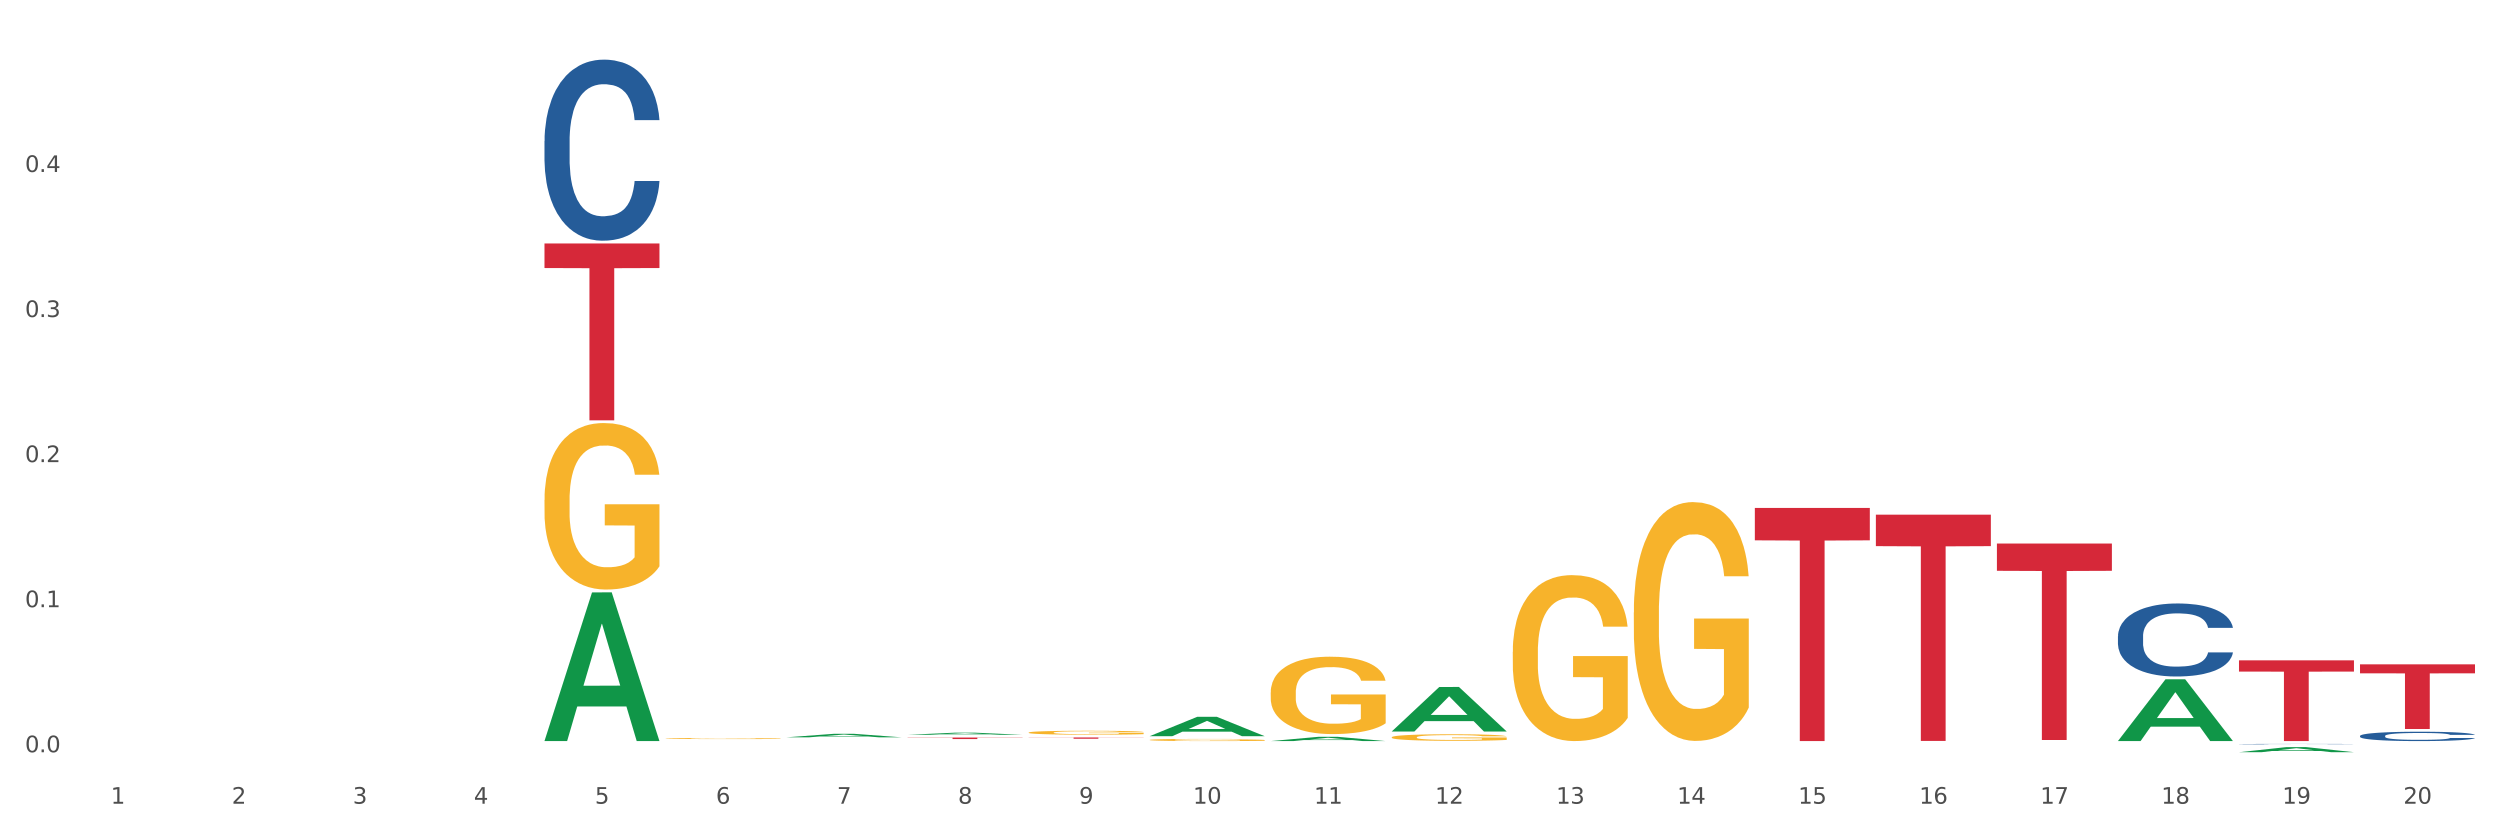 <?xml version="1.0" encoding="utf-8" standalone="no"?>
<!DOCTYPE svg PUBLIC "-//W3C//DTD SVG 1.1//EN"
  "http://www.w3.org/Graphics/SVG/1.1/DTD/svg11.dtd">
<svg xmlns:xlink="http://www.w3.org/1999/xlink" width="1080pt" height="360pt" viewBox="0 0 1080 360" xmlns="http://www.w3.org/2000/svg" version="1.1">
 <rect x="0" y="0" width="1080" height="360" fill="#333333" stroke="none"/>
 <defs>
  <style type="text/css">*{stroke-linejoin: round; stroke-linecap: butt}</style>
 </defs>
 <g id="figure_1">
  <g id="patch_1">
   <path d="M 0 360 
L 1080 360 
L 1080 0 
L 0 0 
z
" style="fill: #ffffff; stroke: #ffffff; stroke-linejoin: miter"/>
  </g>
  <g id="axes_1">
   <g id="matplotlib.axis_1">
    <g id="xtick_1">
     <g id="text_1">
      <!-- 1 -->
      <g style="fill: #4d4d4d" transform="translate(47.849 347.204) scale(0.096 -0.096)">
       <defs>
        <path id="DejaVuSans-31" d="M 794 531 
L 1825 531 
L 1825 4091 
L 703 3866 
L 703 4441 
L 1819 4666 
L 2450 4666 
L 2450 531 
L 3481 531 
L 3481 0 
L 794 0 
L 794 531 
z
" transform="scale(0.016)"/>
       </defs>
       <use xlink:href="#DejaVuSans-31"/>
      </g>
     </g>
    </g>
    <g id="xtick_2">
     <g id="text_2">
      <!-- 2 -->
      <g style="fill: #4d4d4d" transform="translate(100.137 347.204) scale(0.096 -0.096)">
       <defs>
        <path id="DejaVuSans-32" d="M 1228 531 
L 3431 531 
L 3431 0 
L 469 0 
L 469 531 
Q 828 903 1448 1529 
Q 2069 2156 2228 2338 
Q 2531 2678 2651 2914 
Q 2772 3150 2772 3378 
Q 2772 3750 2511 3984 
Q 2250 4219 1831 4219 
Q 1534 4219 1204 4116 
Q 875 4013 500 3803 
L 500 4441 
Q 881 4594 1212 4672 
Q 1544 4750 1819 4750 
Q 2544 4750 2975 4387 
Q 3406 4025 3406 3419 
Q 3406 3131 3298 2873 
Q 3191 2616 2906 2266 
Q 2828 2175 2409 1742 
Q 1991 1309 1228 531 
z
" transform="scale(0.016)"/>
       </defs>
       <use xlink:href="#DejaVuSans-32"/>
      </g>
     </g>
    </g>
    <g id="xtick_3">
     <g id="text_3">
      <!-- 3 -->
      <g style="fill: #4d4d4d" transform="translate(152.424 347.204) scale(0.096 -0.096)">
       <defs>
        <path id="DejaVuSans-33" d="M 2597 2516 
Q 3050 2419 3304 2112 
Q 3559 1806 3559 1356 
Q 3559 666 3084 287 
Q 2609 -91 1734 -91 
Q 1441 -91 1130 -33 
Q 819 25 488 141 
L 488 750 
Q 750 597 1062 519 
Q 1375 441 1716 441 
Q 2309 441 2620 675 
Q 2931 909 2931 1356 
Q 2931 1769 2642 2001 
Q 2353 2234 1838 2234 
L 1294 2234 
L 1294 2753 
L 1863 2753 
Q 2328 2753 2575 2939 
Q 2822 3125 2822 3475 
Q 2822 3834 2567 4026 
Q 2313 4219 1838 4219 
Q 1578 4219 1281 4162 
Q 984 4106 628 3988 
L 628 4550 
Q 988 4650 1302 4700 
Q 1616 4750 1894 4750 
Q 2613 4750 3031 4423 
Q 3450 4097 3450 3541 
Q 3450 3153 3228 2886 
Q 3006 2619 2597 2516 
z
" transform="scale(0.016)"/>
       </defs>
       <use xlink:href="#DejaVuSans-33"/>
      </g>
     </g>
    </g>
    <g id="xtick_4">
     <g id="text_4">
      <!-- 4 -->
      <g style="fill: #4d4d4d" transform="translate(204.712 347.204) scale(0.096 -0.096)">
       <defs>
        <path id="DejaVuSans-34" d="M 2419 4116 
L 825 1625 
L 2419 1625 
L 2419 4116 
z
M 2253 4666 
L 3047 4666 
L 3047 1625 
L 3713 1625 
L 3713 1100 
L 3047 1100 
L 3047 0 
L 2419 0 
L 2419 1100 
L 313 1100 
L 313 1709 
L 2253 4666 
z
" transform="scale(0.016)"/>
       </defs>
       <use xlink:href="#DejaVuSans-34"/>
      </g>
     </g>
    </g>
    <g id="xtick_5">
     <g id="text_5">
      <!-- 5 -->
      <g style="fill: #4d4d4d" transform="translate(256.999 347.204) scale(0.096 -0.096)">
       <defs>
        <path id="DejaVuSans-35" d="M 691 4666 
L 3169 4666 
L 3169 4134 
L 1269 4134 
L 1269 2991 
Q 1406 3038 1543 3061 
Q 1681 3084 1819 3084 
Q 2600 3084 3056 2656 
Q 3513 2228 3513 1497 
Q 3513 744 3044 326 
Q 2575 -91 1722 -91 
Q 1428 -91 1123 -41 
Q 819 9 494 109 
L 494 744 
Q 775 591 1075 516 
Q 1375 441 1709 441 
Q 2250 441 2565 725 
Q 2881 1009 2881 1497 
Q 2881 1984 2565 2268 
Q 2250 2553 1709 2553 
Q 1456 2553 1204 2497 
Q 953 2441 691 2322 
L 691 4666 
z
" transform="scale(0.016)"/>
       </defs>
       <use xlink:href="#DejaVuSans-35"/>
      </g>
     </g>
    </g>
    <g id="xtick_6">
     <g id="text_6">
      <!-- 6 -->
      <g style="fill: #4d4d4d" transform="translate(309.286 347.204) scale(0.096 -0.096)">
       <defs>
        <path id="DejaVuSans-36" d="M 2113 2584 
Q 1688 2584 1439 2293 
Q 1191 2003 1191 1497 
Q 1191 994 1439 701 
Q 1688 409 2113 409 
Q 2538 409 2786 701 
Q 3034 994 3034 1497 
Q 3034 2003 2786 2293 
Q 2538 2584 2113 2584 
z
M 3366 4563 
L 3366 3988 
Q 3128 4100 2886 4159 
Q 2644 4219 2406 4219 
Q 1781 4219 1451 3797 
Q 1122 3375 1075 2522 
Q 1259 2794 1537 2939 
Q 1816 3084 2150 3084 
Q 2853 3084 3261 2657 
Q 3669 2231 3669 1497 
Q 3669 778 3244 343 
Q 2819 -91 2113 -91 
Q 1303 -91 875 529 
Q 447 1150 447 2328 
Q 447 3434 972 4092 
Q 1497 4750 2381 4750 
Q 2619 4750 2861 4703 
Q 3103 4656 3366 4563 
z
" transform="scale(0.016)"/>
       </defs>
       <use xlink:href="#DejaVuSans-36"/>
      </g>
     </g>
    </g>
    <g id="xtick_7">
     <g id="text_7">
      <!-- 7 -->
      <g style="fill: #4d4d4d" transform="translate(361.574 347.204) scale(0.096 -0.096)">
       <defs>
        <path id="DejaVuSans-37" d="M 525 4666 
L 3525 4666 
L 3525 4397 
L 1831 0 
L 1172 0 
L 2766 4134 
L 525 4134 
L 525 4666 
z
" transform="scale(0.016)"/>
       </defs>
       <use xlink:href="#DejaVuSans-37"/>
      </g>
     </g>
    </g>
    <g id="xtick_8">
     <g id="text_8">
      <!-- 8 -->
      <g style="fill: #4d4d4d" transform="translate(413.861 347.204) scale(0.096 -0.096)">
       <defs>
        <path id="DejaVuSans-38" d="M 2034 2216 
Q 1584 2216 1326 1975 
Q 1069 1734 1069 1313 
Q 1069 891 1326 650 
Q 1584 409 2034 409 
Q 2484 409 2743 651 
Q 3003 894 3003 1313 
Q 3003 1734 2745 1975 
Q 2488 2216 2034 2216 
z
M 1403 2484 
Q 997 2584 770 2862 
Q 544 3141 544 3541 
Q 544 4100 942 4425 
Q 1341 4750 2034 4750 
Q 2731 4750 3128 4425 
Q 3525 4100 3525 3541 
Q 3525 3141 3298 2862 
Q 3072 2584 2669 2484 
Q 3125 2378 3379 2068 
Q 3634 1759 3634 1313 
Q 3634 634 3220 271 
Q 2806 -91 2034 -91 
Q 1263 -91 848 271 
Q 434 634 434 1313 
Q 434 1759 690 2068 
Q 947 2378 1403 2484 
z
M 1172 3481 
Q 1172 3119 1398 2916 
Q 1625 2713 2034 2713 
Q 2441 2713 2670 2916 
Q 2900 3119 2900 3481 
Q 2900 3844 2670 4047 
Q 2441 4250 2034 4250 
Q 1625 4250 1398 4047 
Q 1172 3844 1172 3481 
z
" transform="scale(0.016)"/>
       </defs>
       <use xlink:href="#DejaVuSans-38"/>
      </g>
     </g>
    </g>
    <g id="xtick_9">
     <g id="text_9">
      <!-- 9 -->
      <g style="fill: #4d4d4d" transform="translate(466.148 347.204) scale(0.096 -0.096)">
       <defs>
        <path id="DejaVuSans-39" d="M 703 97 
L 703 672 
Q 941 559 1184 500 
Q 1428 441 1663 441 
Q 2288 441 2617 861 
Q 2947 1281 2994 2138 
Q 2813 1869 2534 1725 
Q 2256 1581 1919 1581 
Q 1219 1581 811 2004 
Q 403 2428 403 3163 
Q 403 3881 828 4315 
Q 1253 4750 1959 4750 
Q 2769 4750 3195 4129 
Q 3622 3509 3622 2328 
Q 3622 1225 3098 567 
Q 2575 -91 1691 -91 
Q 1453 -91 1209 -44 
Q 966 3 703 97 
z
M 1959 2075 
Q 2384 2075 2632 2365 
Q 2881 2656 2881 3163 
Q 2881 3666 2632 3958 
Q 2384 4250 1959 4250 
Q 1534 4250 1286 3958 
Q 1038 3666 1038 3163 
Q 1038 2656 1286 2365 
Q 1534 2075 1959 2075 
z
" transform="scale(0.016)"/>
       </defs>
       <use xlink:href="#DejaVuSans-39"/>
      </g>
     </g>
    </g>
    <g id="xtick_10">
     <g id="text_10">
      <!-- 10 -->
      <g style="fill: #4d4d4d" transform="translate(515.382 347.204) scale(0.096 -0.096)">
       <defs>
        <path id="DejaVuSans-30" d="M 2034 4250 
Q 1547 4250 1301 3770 
Q 1056 3291 1056 2328 
Q 1056 1369 1301 889 
Q 1547 409 2034 409 
Q 2525 409 2770 889 
Q 3016 1369 3016 2328 
Q 3016 3291 2770 3770 
Q 2525 4250 2034 4250 
z
M 2034 4750 
Q 2819 4750 3233 4129 
Q 3647 3509 3647 2328 
Q 3647 1150 3233 529 
Q 2819 -91 2034 -91 
Q 1250 -91 836 529 
Q 422 1150 422 2328 
Q 422 3509 836 4129 
Q 1250 4750 2034 4750 
z
" transform="scale(0.016)"/>
       </defs>
       <use xlink:href="#DejaVuSans-31"/>
       <use xlink:href="#DejaVuSans-30" transform="translate(63.623 0)"/>
      </g>
     </g>
    </g>
    <g id="xtick_11">
     <g id="text_11">
      <!-- 11 -->
      <g style="fill: #4d4d4d" transform="translate(567.669 347.204) scale(0.096 -0.096)">
       <use xlink:href="#DejaVuSans-31"/>
       <use xlink:href="#DejaVuSans-31" transform="translate(63.623 0)"/>
      </g>
     </g>
    </g>
    <g id="xtick_12">
     <g id="text_12">
      <!-- 12 -->
      <g style="fill: #4d4d4d" transform="translate(619.957 347.204) scale(0.096 -0.096)">
       <use xlink:href="#DejaVuSans-31"/>
       <use xlink:href="#DejaVuSans-32" transform="translate(63.623 0)"/>
      </g>
     </g>
    </g>
    <g id="xtick_13">
     <g id="text_13">
      <!-- 13 -->
      <g style="fill: #4d4d4d" transform="translate(672.244 347.204) scale(0.096 -0.096)">
       <use xlink:href="#DejaVuSans-31"/>
       <use xlink:href="#DejaVuSans-33" transform="translate(63.623 0)"/>
      </g>
     </g>
    </g>
    <g id="xtick_14">
     <g id="text_14">
      <!-- 14 -->
      <g style="fill: #4d4d4d" transform="translate(724.531 347.204) scale(0.096 -0.096)">
       <use xlink:href="#DejaVuSans-31"/>
       <use xlink:href="#DejaVuSans-34" transform="translate(63.623 0)"/>
      </g>
     </g>
    </g>
    <g id="xtick_15">
     <g id="text_15">
      <!-- 15 -->
      <g style="fill: #4d4d4d" transform="translate(776.819 347.204) scale(0.096 -0.096)">
       <use xlink:href="#DejaVuSans-31"/>
       <use xlink:href="#DejaVuSans-35" transform="translate(63.623 0)"/>
      </g>
     </g>
    </g>
    <g id="xtick_16">
     <g id="text_16">
      <!-- 16 -->
      <g style="fill: #4d4d4d" transform="translate(829.106 347.204) scale(0.096 -0.096)">
       <use xlink:href="#DejaVuSans-31"/>
       <use xlink:href="#DejaVuSans-36" transform="translate(63.623 0)"/>
      </g>
     </g>
    </g>
    <g id="xtick_17">
     <g id="text_17">
      <!-- 17 -->
      <g style="fill: #4d4d4d" transform="translate(881.393 347.204) scale(0.096 -0.096)">
       <use xlink:href="#DejaVuSans-31"/>
       <use xlink:href="#DejaVuSans-37" transform="translate(63.623 0)"/>
      </g>
     </g>
    </g>
    <g id="xtick_18">
     <g id="text_18">
      <!-- 18 -->
      <g style="fill: #4d4d4d" transform="translate(933.681 347.204) scale(0.096 -0.096)">
       <use xlink:href="#DejaVuSans-31"/>
       <use xlink:href="#DejaVuSans-38" transform="translate(63.623 0)"/>
      </g>
     </g>
    </g>
    <g id="xtick_19">
     <g id="text_19">
      <!-- 19 -->
      <g style="fill: #4d4d4d" transform="translate(985.968 347.204) scale(0.096 -0.096)">
       <use xlink:href="#DejaVuSans-31"/>
       <use xlink:href="#DejaVuSans-39" transform="translate(63.623 0)"/>
      </g>
     </g>
    </g>
    <g id="xtick_20">
     <g id="text_20">
      <!-- 20 -->
      <g style="fill: #4d4d4d" transform="translate(1038.255 347.204) scale(0.096 -0.096)">
       <use xlink:href="#DejaVuSans-32"/>
       <use xlink:href="#DejaVuSans-30" transform="translate(63.623 0)"/>
      </g>
     </g>
    </g>
    <g id="xtick_21"/>
    <g id="xtick_22"/>
    <g id="xtick_23"/>
    <g id="xtick_24"/>
    <g id="xtick_25"/>
    <g id="xtick_26"/>
    <g id="xtick_27"/>
    <g id="xtick_28"/>
    <g id="xtick_29"/>
    <g id="xtick_30"/>
    <g id="xtick_31"/>
    <g id="xtick_32"/>
    <g id="xtick_33"/>
    <g id="xtick_34"/>
    <g id="xtick_35"/>
    <g id="xtick_36"/>
    <g id="xtick_37"/>
    <g id="xtick_38"/>
    <g id="xtick_39"/>
   </g>
   <g id="matplotlib.axis_2">
    <g id="ytick_1">
     <g id="text_21">
      <!-- 0.0 -->
      <g style="fill: #4d4d4d" transform="translate(10.8 324.978) scale(0.096 -0.096)">
       <defs>
        <path id="DejaVuSans-2e" d="M 684 794 
L 1344 794 
L 1344 0 
L 684 0 
L 684 794 
z
" transform="scale(0.016)"/>
       </defs>
       <use xlink:href="#DejaVuSans-30"/>
       <use xlink:href="#DejaVuSans-2e" transform="translate(63.623 0)"/>
       <use xlink:href="#DejaVuSans-30" transform="translate(95.41 0)"/>
      </g>
     </g>
    </g>
    <g id="ytick_2">
     <g id="text_22">
      <!-- 0.1 -->
      <g style="fill: #4d4d4d" transform="translate(10.8 262.307) scale(0.096 -0.096)">
       <use xlink:href="#DejaVuSans-30"/>
       <use xlink:href="#DejaVuSans-2e" transform="translate(63.623 0)"/>
       <use xlink:href="#DejaVuSans-31" transform="translate(95.41 0)"/>
      </g>
     </g>
    </g>
    <g id="ytick_3">
     <g id="text_23">
      <!-- 0.2 -->
      <g style="fill: #4d4d4d" transform="translate(10.8 199.636) scale(0.096 -0.096)">
       <use xlink:href="#DejaVuSans-30"/>
       <use xlink:href="#DejaVuSans-2e" transform="translate(63.623 0)"/>
       <use xlink:href="#DejaVuSans-32" transform="translate(95.41 0)"/>
      </g>
     </g>
    </g>
    <g id="ytick_4">
     <g id="text_24">
      <!-- 0.3 -->
      <g style="fill: #4d4d4d" transform="translate(10.8 136.965) scale(0.096 -0.096)">
       <use xlink:href="#DejaVuSans-30"/>
       <use xlink:href="#DejaVuSans-2e" transform="translate(63.623 0)"/>
       <use xlink:href="#DejaVuSans-33" transform="translate(95.41 0)"/>
      </g>
     </g>
    </g>
    <g id="ytick_5">
     <g id="text_25">
      <!-- 0.4 -->
      <g style="fill: #4d4d4d" transform="translate(10.8 74.293) scale(0.096 -0.096)">
       <use xlink:href="#DejaVuSans-30"/>
       <use xlink:href="#DejaVuSans-2e" transform="translate(63.623 0)"/>
       <use xlink:href="#DejaVuSans-34" transform="translate(95.41 0)"/>
      </g>
     </g>
    </g>
    <g id="ytick_6"/>
    <g id="ytick_7"/>
    <g id="ytick_8"/>
    <g id="ytick_9"/>
    <g id="ytick_10"/>
   </g>
   <g id="PolyCollection_1">
    <path d="M 26.067 321.331 
L 26.118 321.331 
L 46.602 321.331 
L 55.103 321.331 
L 75.74 321.331 
L 65.908 321.331 
L 61.453 321.331 
L 40.303 321.331 
L 40.15 321.331 
L 35.848 321.331 
L 26.067 321.331 
L 26.067 321.331 
L 42.966 321.331 
L 58.79 321.331 
L 50.955 321.331 
L 50.852 321.331 
L 50.75 321.331 
L 42.915 321.331 
L 42.966 321.331 
L 26.067 321.331 
z
" clip-path="url(#p564b36fc62)" style="fill: #109648"/>
    <path d="M 235.216 320.028 
L 235.268 319.968 
L 255.751 255.933 
L 264.252 255.873 
L 284.889 320.149 
L 275.057 320.149 
L 270.602 305.181 
L 249.453 305.181 
L 249.299 305.423 
L 244.997 320.149 
L 235.216 320.149 
L 235.216 320.028 
L 252.116 296.249 
L 267.939 296.189 
L 260.104 269.573 
L 260.002 269.452 
L 259.899 269.633 
L 252.064 296.189 
L 252.116 296.249 
L 235.216 320.028 
z
" clip-path="url(#p564b36fc62)" style="fill: #109648"/>
    <path d="M 392.079 317.437 
L 392.13 317.437 
L 412.613 316.508 
L 421.114 316.507 
L 441.752 317.439 
L 431.919 317.439 
L 427.464 317.222 
L 406.315 317.222 
L 406.161 317.226 
L 401.86 317.439 
L 392.079 317.439 
L 392.079 317.437 
L 408.978 317.093 
L 424.801 317.092 
L 416.966 316.706 
L 416.864 316.704 
L 416.761 316.707 
L 408.926 317.092 
L 408.978 317.093 
L 392.079 317.437 
z
" clip-path="url(#p564b36fc62)" style="fill: #109648"/>
    <path d="M 339.791 318.518 
L 339.842 318.517 
L 360.326 316.997 
L 368.827 316.996 
L 389.464 318.521 
L 379.632 318.521 
L 375.177 318.166 
L 354.027 318.166 
L 353.874 318.171 
L 349.572 318.521 
L 339.791 318.521 
L 339.791 318.518 
L 356.69 317.954 
L 372.514 317.952 
L 364.679 317.321 
L 364.577 317.318 
L 364.474 317.322 
L 356.639 317.952 
L 356.69 317.954 
L 339.791 318.518 
z
" clip-path="url(#p564b36fc62)" style="fill: #109648"/>
    <path d="M 601.228 315.982 
L 601.279 315.964 
L 621.763 296.782 
L 630.264 296.764 
L 650.901 316.019 
L 641.069 316.019 
L 636.614 311.535 
L 615.464 311.535 
L 615.311 311.607 
L 611.009 316.019 
L 601.228 316.019 
L 601.228 315.982 
L 618.127 308.859 
L 633.951 308.841 
L 626.116 300.868 
L 626.013 300.832 
L 625.911 300.886 
L 618.076 308.841 
L 618.127 308.859 
L 601.228 315.982 
z
" clip-path="url(#p564b36fc62)" style="fill: #109648"/>
    <path d="M 548.941 320.145 
L 548.992 320.143 
L 569.476 318.311 
L 577.976 318.309 
L 598.614 320.149 
L 588.782 320.149 
L 584.326 319.72 
L 563.177 319.72 
L 563.023 319.727 
L 558.722 320.149 
L 548.941 320.149 
L 548.941 320.145 
L 565.84 319.465 
L 581.663 319.463 
L 573.828 318.701 
L 573.726 318.698 
L 573.624 318.703 
L 565.789 319.463 
L 565.84 319.465 
L 548.941 320.145 
z
" clip-path="url(#p564b36fc62)" style="fill: #109648"/>
    <path d="M 914.952 320.098 
L 915.003 320.073 
L 935.487 293.456 
L 943.988 293.431 
L 964.625 320.149 
L 954.793 320.149 
L 950.338 313.927 
L 929.188 313.927 
L 929.035 314.027 
L 924.733 320.149 
L 914.952 320.149 
L 914.952 320.098 
L 931.851 310.214 
L 947.675 310.189 
L 939.84 299.125 
L 939.738 299.075 
L 939.635 299.15 
L 931.8 310.189 
L 931.851 310.214 
L 914.952 320.098 
z
" clip-path="url(#p564b36fc62)" style="fill: #109648"/>
    <path d="M 496.653 318.014 
L 496.705 318.006 
L 517.188 309.672 
L 525.689 309.665 
L 546.326 318.03 
L 536.494 318.03 
L 532.039 316.082 
L 510.889 316.082 
L 510.736 316.113 
L 506.434 318.03 
L 496.653 318.03 
L 496.653 318.014 
L 513.552 314.919 
L 529.376 314.912 
L 521.541 311.448 
L 521.439 311.432 
L 521.336 311.455 
L 513.501 314.912 
L 513.552 314.919 
L 496.653 318.014 
z
" clip-path="url(#p564b36fc62)" style="fill: #109648"/>
    <path d="M 392.079 318.621 
L 441.752 318.621 
L 441.752 318.713 
L 422.212 318.713 
L 422.212 319.277 
L 411.5 319.277 
L 411.5 318.713 
L 392.079 318.713 
L 392.079 318.622 
L 392.079 318.621 
z
" clip-path="url(#p564b36fc62)" style="fill: #d62839"/>
    <path d="M 444.366 318.576 
L 494.039 318.576 
L 494.039 318.654 
L 474.499 318.655 
L 474.499 319.14 
L 463.788 319.14 
L 463.788 318.655 
L 444.366 318.654 
L 444.366 318.576 
L 444.366 318.576 
z
" clip-path="url(#p564b36fc62)" style="fill: #d62839"/>
    <path d="M 235.216 105.172 
L 284.889 105.172 
L 284.889 115.789 
L 265.35 115.86 
L 265.35 181.57 
L 254.638 181.57 
L 254.638 115.86 
L 235.216 115.789 
L 235.216 105.243 
L 235.216 105.172 
z
" clip-path="url(#p564b36fc62)" style="fill: #d62839"/>
    <path d="M 1019.527 286.991 
L 1069.2 286.991 
L 1069.2 290.873 
L 1049.66 290.899 
L 1049.66 314.922 
L 1038.949 314.922 
L 1038.949 290.899 
L 1019.527 290.873 
L 1019.527 287.018 
L 1019.527 286.991 
z
" clip-path="url(#p564b36fc62)" style="fill: #d62839"/>
    <path d="M 967.24 285.276 
L 1016.913 285.276 
L 1016.913 290.122 
L 997.373 290.155 
L 997.373 320.149 
L 986.662 320.149 
L 986.662 290.155 
L 967.24 290.122 
L 967.24 285.309 
L 967.24 285.276 
z
" clip-path="url(#p564b36fc62)" style="fill: #d62839"/>
    <path d="M 862.665 234.794 
L 912.338 234.794 
L 912.338 246.589 
L 892.798 246.668 
L 892.798 319.669 
L 882.087 319.669 
L 882.087 246.668 
L 862.665 246.589 
L 862.665 234.874 
L 862.665 234.794 
z
" clip-path="url(#p564b36fc62)" style="fill: #d62839"/>
    <path d="M 810.378 222.346 
L 860.051 222.346 
L 860.051 235.93 
L 840.511 236.022 
L 840.511 320.096 
L 829.799 320.096 
L 829.799 236.022 
L 810.378 235.93 
L 810.378 222.438 
L 810.378 222.346 
z
" clip-path="url(#p564b36fc62)" style="fill: #d62839"/>
    <path d="M 967.24 324.945 
L 967.291 324.943 
L 987.775 322.749 
L 996.275 322.747 
L 1016.913 324.95 
L 1007.08 324.95 
L 1002.625 324.437 
L 981.476 324.437 
L 981.322 324.445 
L 977.021 324.95 
L 967.24 324.95 
L 967.24 324.945 
L 984.139 324.131 
L 999.962 324.129 
L 992.127 323.217 
L 992.025 323.213 
L 991.923 323.219 
L 984.087 324.129 
L 984.139 324.131 
L 967.24 324.945 
z
" clip-path="url(#p564b36fc62)" style="fill: #109648"/>
    <path d="M 758.09 219.429 
L 807.763 219.429 
L 807.763 233.424 
L 788.224 233.519 
L 788.224 320.136 
L 777.512 320.136 
L 777.512 233.519 
L 758.09 233.424 
L 758.09 219.524 
L 758.09 219.429 
z
" clip-path="url(#p564b36fc62)" style="fill: #d62839"/>
    <path d="M 967.24 321.458 
L 967.298 321.457 
L 967.298 321.452 
L 967.474 321.446 
L 968.12 321.433 
L 968.942 321.424 
L 970.352 321.413 
L 971.115 321.408 
L 972.113 321.403 
L 974.168 321.394 
L 976.517 321.387 
L 978.161 321.383 
L 979.394 321.381 
L 982.153 321.376 
L 983.739 321.374 
L 985.383 321.373 
L 986.792 321.372 
L 989.14 321.371 
L 991.019 321.37 
L 993.192 321.37 
L 995.012 321.37 
L 997.419 321.371 
L 1000.942 321.373 
L 1002.293 321.374 
L 1004.113 321.376 
L 1005.992 321.379 
L 1007.518 321.382 
L 1009.28 321.386 
L 1011.1 321.391 
L 1012.861 321.398 
L 1014.094 321.404 
L 1015.092 321.411 
L 1015.973 321.419 
L 1016.619 321.428 
L 1016.913 321.435 
L 1006.168 321.435 
L 1005.874 321.429 
L 1005.287 321.421 
L 1004.7 321.417 
L 1004.054 321.413 
L 1003.056 321.408 
L 1002.175 321.405 
L 1000.707 321.402 
L 999.357 321.4 
L 998.241 321.399 
L 996.891 321.397 
L 994.014 321.396 
L 991.959 321.396 
L 990.667 321.397 
L 989.082 321.398 
L 987.731 321.399 
L 986.146 321.401 
L 984.913 321.403 
L 983.68 321.406 
L 982.975 321.409 
L 981.918 321.412 
L 981.214 321.416 
L 980.274 321.421 
L 979.746 321.425 
L 978.807 321.435 
L 978.396 321.443 
L 978.219 321.448 
L 978.102 321.454 
L 978.102 321.481 
L 978.454 321.494 
L 978.748 321.499 
L 979.218 321.505 
L 980.098 321.513 
L 981.39 321.521 
L 982.74 321.526 
L 983.856 321.53 
L 984.913 321.532 
L 985.97 321.534 
L 987.261 321.536 
L 988.318 321.537 
L 989.904 321.538 
L 991.783 321.539 
L 993.25 321.539 
L 996.245 321.538 
L 997.595 321.537 
L 998.887 321.536 
L 1000.296 321.534 
L 1001.412 321.532 
L 1002.058 321.53 
L 1003.115 321.527 
L 1003.937 321.523 
L 1004.641 321.519 
L 1005.111 321.515 
L 1005.639 321.51 
L 1006.05 321.504 
L 1006.168 321.501 
L 1016.913 321.501 
L 1016.678 321.507 
L 1016.267 321.513 
L 1015.445 321.522 
L 1014.799 321.527 
L 1013.801 321.532 
L 1012.744 321.537 
L 1011.276 321.543 
L 1009.926 321.547 
L 1008.516 321.551 
L 1006.99 321.554 
L 1004.23 321.558 
L 1003.232 321.56 
L 1001.118 321.562 
L 999.474 321.563 
L 997.067 321.564 
L 994.601 321.565 
L 992.017 321.565 
L 989.728 321.565 
L 987.203 321.564 
L 985.617 321.563 
L 983.856 321.561 
L 981.801 321.558 
L 979.863 321.555 
L 978.043 321.552 
L 976.34 321.548 
L 974.755 321.543 
L 972.7 321.535 
L 971.174 321.528 
L 970.058 321.521 
L 969.295 321.515 
L 968.531 321.508 
L 968.12 321.502 
L 967.474 321.49 
L 967.24 321.478 
L 967.24 321.458 
z
" clip-path="url(#p564b36fc62)" style="fill: #255c99"/>
    <path d="M 235.216 60.909 
L 235.275 60.838 
L 235.275 58.837 
L 235.451 56.123 
L 236.097 51.122 
L 236.919 47.335 
L 238.328 42.906 
L 239.092 41.048 
L 240.09 38.976 
L 242.145 35.619 
L 244.493 32.761 
L 246.137 31.189 
L 247.371 30.189 
L 250.13 28.403 
L 251.715 27.617 
L 253.359 26.974 
L 254.769 26.545 
L 257.117 26.045 
L 258.996 25.831 
L 261.169 25.759 
L 262.989 25.831 
L 265.396 26.117 
L 268.919 26.974 
L 270.269 27.474 
L 272.09 28.331 
L 273.968 29.475 
L 275.495 30.618 
L 277.257 32.261 
L 279.077 34.404 
L 280.838 37.119 
L 282.071 39.619 
L 283.069 42.263 
L 283.95 45.478 
L 284.596 48.978 
L 284.889 51.908 
L 274.145 51.908 
L 273.851 49.264 
L 273.264 46.406 
L 272.677 44.477 
L 272.031 42.906 
L 271.033 41.12 
L 270.152 39.977 
L 268.684 38.619 
L 267.334 37.762 
L 266.218 37.262 
L 264.868 36.833 
L 261.991 36.404 
L 259.936 36.404 
L 258.644 36.547 
L 257.059 36.905 
L 255.708 37.405 
L 254.123 38.262 
L 252.89 39.191 
L 251.657 40.405 
L 250.952 41.263 
L 249.895 42.834 
L 249.191 44.12 
L 248.251 46.335 
L 247.723 47.907 
L 246.783 51.979 
L 246.372 54.98 
L 246.196 57.051 
L 246.079 59.338 
L 246.079 70.483 
L 246.431 75.484 
L 246.725 77.627 
L 247.194 80.056 
L 248.075 83.199 
L 249.367 86.271 
L 250.717 88.486 
L 251.833 89.844 
L 252.89 90.844 
L 253.947 91.63 
L 255.238 92.344 
L 256.295 92.773 
L 257.881 93.201 
L 259.759 93.416 
L 261.227 93.416 
L 264.222 93.059 
L 265.572 92.701 
L 266.864 92.201 
L 268.273 91.415 
L 269.389 90.558 
L 270.035 89.915 
L 271.091 88.558 
L 271.913 87.129 
L 272.618 85.486 
L 273.088 84.057 
L 273.616 81.913 
L 274.027 79.484 
L 274.145 78.198 
L 284.889 78.198 
L 284.655 80.77 
L 284.244 83.271 
L 283.422 86.629 
L 282.776 88.558 
L 281.778 90.915 
L 280.721 92.916 
L 279.253 95.13 
L 277.902 96.774 
L 276.493 98.202 
L 274.967 99.488 
L 272.207 101.274 
L 271.209 101.775 
L 269.095 102.632 
L 267.451 103.132 
L 265.044 103.632 
L 262.578 103.918 
L 259.994 103.989 
L 257.704 103.846 
L 255.18 103.418 
L 253.594 102.989 
L 251.833 102.346 
L 249.778 101.346 
L 247.84 100.131 
L 246.02 98.703 
L 244.317 97.059 
L 242.732 95.202 
L 240.677 92.13 
L 239.15 89.129 
L 238.035 86.343 
L 237.272 83.985 
L 236.508 80.985 
L 236.097 78.913 
L 235.451 73.912 
L 235.216 69.268 
L 235.216 60.909 
z
" clip-path="url(#p564b36fc62)" style="fill: #255c99"/>
    <path d="M 1019.527 317.921 
L 1019.586 317.918 
L 1019.586 317.814 
L 1019.762 317.674 
L 1020.408 317.415 
L 1021.23 317.22 
L 1022.639 316.991 
L 1023.402 316.895 
L 1024.4 316.788 
L 1026.455 316.614 
L 1028.804 316.466 
L 1030.448 316.385 
L 1031.681 316.333 
L 1034.441 316.241 
L 1036.026 316.2 
L 1037.67 316.167 
L 1039.079 316.145 
L 1041.428 316.119 
L 1043.307 316.108 
L 1045.479 316.104 
L 1047.299 316.108 
L 1049.707 316.123 
L 1053.229 316.167 
L 1054.58 316.193 
L 1056.4 316.237 
L 1058.279 316.296 
L 1059.806 316.355 
L 1061.567 316.44 
L 1063.387 316.551 
L 1065.149 316.692 
L 1066.382 316.821 
L 1067.38 316.957 
L 1068.261 317.124 
L 1068.906 317.305 
L 1069.2 317.456 
L 1058.455 317.456 
L 1058.162 317.319 
L 1057.574 317.172 
L 1056.987 317.072 
L 1056.341 316.991 
L 1055.343 316.898 
L 1054.463 316.839 
L 1052.995 316.769 
L 1051.644 316.725 
L 1050.529 316.699 
L 1049.178 316.677 
L 1046.301 316.655 
L 1044.246 316.655 
L 1042.954 316.662 
L 1041.369 316.68 
L 1040.019 316.706 
L 1038.433 316.751 
L 1037.2 316.799 
L 1035.967 316.861 
L 1035.263 316.906 
L 1034.206 316.987 
L 1033.501 317.054 
L 1032.562 317.168 
L 1032.033 317.249 
L 1031.094 317.46 
L 1030.683 317.615 
L 1030.507 317.722 
L 1030.389 317.84 
L 1030.389 318.416 
L 1030.742 318.675 
L 1031.035 318.786 
L 1031.505 318.911 
L 1032.386 319.074 
L 1033.677 319.233 
L 1035.028 319.347 
L 1036.143 319.417 
L 1037.2 319.469 
L 1038.257 319.51 
L 1039.549 319.547 
L 1040.606 319.569 
L 1042.191 319.591 
L 1044.07 319.602 
L 1045.538 319.602 
L 1048.532 319.584 
L 1049.883 319.565 
L 1051.174 319.539 
L 1052.584 319.499 
L 1053.699 319.454 
L 1054.345 319.421 
L 1055.402 319.351 
L 1056.224 319.277 
L 1056.929 319.192 
L 1057.398 319.118 
L 1057.927 319.007 
L 1058.338 318.882 
L 1058.455 318.815 
L 1069.2 318.815 
L 1068.965 318.948 
L 1068.554 319.078 
L 1067.732 319.251 
L 1067.086 319.351 
L 1066.088 319.473 
L 1065.031 319.576 
L 1063.563 319.691 
L 1062.213 319.776 
L 1060.804 319.849 
L 1059.277 319.916 
L 1056.518 320.008 
L 1055.519 320.034 
L 1053.406 320.078 
L 1051.762 320.104 
L 1049.354 320.13 
L 1046.888 320.145 
L 1044.305 320.149 
L 1042.015 320.141 
L 1039.49 320.119 
L 1037.905 320.097 
L 1036.143 320.064 
L 1034.088 320.012 
L 1032.151 319.949 
L 1030.331 319.875 
L 1028.628 319.79 
L 1027.043 319.694 
L 1024.988 319.536 
L 1023.461 319.38 
L 1022.345 319.236 
L 1021.582 319.114 
L 1020.819 318.959 
L 1020.408 318.852 
L 1019.762 318.594 
L 1019.527 318.354 
L 1019.527 317.921 
z
" clip-path="url(#p564b36fc62)" style="fill: #255c99"/>
    <path d="M 235.216 215.995 
L 235.275 215.93 
L 235.275 213.565 
L 235.392 211.528 
L 235.979 206.601 
L 236.859 202.528 
L 237.504 200.36 
L 238.149 198.586 
L 238.911 196.812 
L 239.849 194.972 
L 241.55 192.279 
L 242.606 190.899 
L 243.896 189.454 
L 246.242 187.352 
L 247.943 186.169 
L 249.702 185.184 
L 252.576 184.001 
L 254.452 183.475 
L 256.446 183.081 
L 258.851 182.818 
L 260.669 182.753 
L 264.657 182.95 
L 268.058 183.541 
L 269.7 184.001 
L 271.811 184.789 
L 272.926 185.315 
L 274.744 186.366 
L 276.62 187.746 
L 277.911 188.928 
L 279.846 191.162 
L 281.312 193.396 
L 282.661 196.155 
L 283.365 198.06 
L 283.892 199.834 
L 284.362 201.871 
L 284.831 205.09 
L 274.275 205.09 
L 273.864 202.79 
L 273.219 200.622 
L 272.281 198.52 
L 271.46 197.206 
L 270.052 195.564 
L 268.762 194.513 
L 267.413 193.724 
L 265.771 193.067 
L 264.481 192.739 
L 262.663 192.476 
L 259.085 192.542 
L 256.681 193.067 
L 255.039 193.724 
L 253.983 194.315 
L 253.045 194.972 
L 251.989 195.892 
L 250.758 197.272 
L 249.878 198.52 
L 248.998 200.097 
L 248.294 201.673 
L 247.649 203.513 
L 247.122 205.484 
L 246.711 207.52 
L 246.359 210.017 
L 246.066 214.156 
L 246.066 223.156 
L 246.183 225.193 
L 246.476 227.886 
L 246.828 229.923 
L 247.415 232.354 
L 247.943 233.996 
L 248.94 236.361 
L 250.054 238.332 
L 250.934 239.58 
L 251.813 240.632 
L 253.338 242.077 
L 255.039 243.259 
L 256.505 243.982 
L 258.499 244.639 
L 259.848 244.902 
L 261.021 245.033 
L 263.894 245.033 
L 265.947 244.836 
L 268.234 244.376 
L 269.993 243.785 
L 271.46 243.062 
L 273.102 241.88 
L 274.157 240.763 
L 274.157 227.032 
L 261.255 226.967 
L 261.255 217.835 
L 284.889 217.835 
L 284.889 244.639 
L 283.892 246.019 
L 282.778 247.267 
L 281.605 248.384 
L 279.846 249.763 
L 277.735 251.077 
L 275.858 251.997 
L 273.864 252.786 
L 271.518 253.508 
L 268.469 254.165 
L 266.592 254.428 
L 264.246 254.625 
L 261.49 254.691 
L 259.085 254.559 
L 256.739 254.231 
L 254.276 253.64 
L 251.872 252.786 
L 250.054 251.931 
L 248.236 250.88 
L 246.301 249.501 
L 244.776 248.187 
L 243.603 247.004 
L 242.313 245.493 
L 240.905 243.522 
L 239.849 241.748 
L 238.911 239.909 
L 237.914 237.544 
L 237.21 235.507 
L 236.507 232.945 
L 236.096 231.04 
L 235.627 228.084 
L 235.275 223.945 
L 235.216 215.995 
z
" clip-path="url(#p564b36fc62)" style="fill: #f7b32b"/>
    <path d="M 287.504 319.034 
L 287.562 319.034 
L 287.562 319.019 
L 287.68 319.006 
L 288.266 318.974 
L 289.146 318.948 
L 289.791 318.934 
L 290.436 318.923 
L 291.199 318.911 
L 292.137 318.9 
L 293.838 318.882 
L 294.893 318.874 
L 296.183 318.864 
L 298.529 318.851 
L 300.23 318.843 
L 301.989 318.837 
L 304.863 318.829 
L 306.74 318.826 
L 308.734 318.823 
L 311.138 318.822 
L 312.956 318.821 
L 316.944 318.823 
L 320.345 318.826 
L 321.988 318.829 
L 324.099 318.834 
L 325.213 318.838 
L 327.031 318.845 
L 328.908 318.853 
L 330.198 318.861 
L 332.133 318.875 
L 333.599 318.89 
L 334.948 318.907 
L 335.652 318.919 
L 336.18 318.931 
L 336.649 318.944 
L 337.118 318.965 
L 326.562 318.965 
L 326.151 318.95 
L 325.506 318.936 
L 324.568 318.922 
L 323.747 318.914 
L 322.339 318.903 
L 321.049 318.897 
L 319.7 318.892 
L 318.058 318.887 
L 316.768 318.885 
L 314.95 318.884 
L 311.373 318.884 
L 308.968 318.887 
L 307.326 318.892 
L 306.271 318.895 
L 305.332 318.9 
L 304.277 318.906 
L 303.045 318.914 
L 302.165 318.922 
L 301.286 318.933 
L 300.582 318.943 
L 299.937 318.954 
L 299.409 318.967 
L 298.998 318.98 
L 298.647 318.996 
L 298.353 319.023 
L 298.353 319.08 
L 298.471 319.093 
L 298.764 319.111 
L 299.116 319.124 
L 299.702 319.139 
L 300.23 319.15 
L 301.227 319.165 
L 302.341 319.178 
L 303.221 319.186 
L 304.101 319.192 
L 305.625 319.202 
L 307.326 319.209 
L 308.792 319.214 
L 310.786 319.218 
L 312.135 319.22 
L 313.308 319.221 
L 316.182 319.221 
L 318.234 319.219 
L 320.521 319.216 
L 322.281 319.213 
L 323.747 319.208 
L 325.389 319.2 
L 326.445 319.193 
L 326.445 319.105 
L 313.543 319.105 
L 313.543 319.046 
L 337.177 319.046 
L 337.177 319.218 
L 336.18 319.227 
L 335.066 319.235 
L 333.893 319.242 
L 332.133 319.251 
L 330.022 319.259 
L 328.145 319.265 
L 326.151 319.27 
L 323.806 319.275 
L 320.756 319.279 
L 318.879 319.281 
L 316.534 319.282 
L 313.777 319.283 
L 311.373 319.282 
L 309.027 319.28 
L 306.564 319.276 
L 304.159 319.27 
L 302.341 319.265 
L 300.523 319.258 
L 298.588 319.249 
L 297.063 319.241 
L 295.89 319.233 
L 294.6 319.224 
L 293.192 319.211 
L 292.137 319.2 
L 291.199 319.188 
L 290.202 319.173 
L 289.498 319.16 
L 288.794 319.143 
L 288.384 319.131 
L 287.914 319.112 
L 287.562 319.085 
L 287.504 319.034 
z
" clip-path="url(#p564b36fc62)" style="fill: #f7b32b"/>
    <path d="M 444.366 316.476 
L 444.425 316.474 
L 444.425 316.418 
L 444.542 316.37 
L 445.128 316.253 
L 446.008 316.157 
L 446.653 316.105 
L 447.298 316.063 
L 448.061 316.021 
L 448.999 315.978 
L 450.7 315.914 
L 451.755 315.881 
L 453.046 315.847 
L 455.391 315.797 
L 457.092 315.769 
L 458.851 315.745 
L 461.725 315.717 
L 463.602 315.705 
L 465.596 315.696 
L 468 315.689 
L 469.818 315.688 
L 473.806 315.693 
L 477.208 315.707 
L 478.85 315.717 
L 480.961 315.736 
L 482.075 315.749 
L 483.893 315.774 
L 485.77 315.806 
L 487.06 315.834 
L 488.995 315.887 
L 490.462 315.94 
L 491.81 316.006 
L 492.514 316.051 
L 493.042 316.093 
L 493.511 316.141 
L 493.98 316.217 
L 483.424 316.217 
L 483.014 316.163 
L 482.368 316.112 
L 481.43 316.062 
L 480.609 316.031 
L 479.202 315.992 
L 477.911 315.967 
L 476.562 315.948 
L 474.92 315.932 
L 473.63 315.925 
L 471.812 315.918 
L 468.235 315.92 
L 465.83 315.932 
L 464.188 315.948 
L 463.133 315.962 
L 462.194 315.978 
L 461.139 315.999 
L 459.907 316.032 
L 459.027 316.062 
L 458.148 316.099 
L 457.444 316.136 
L 456.799 316.18 
L 456.271 316.227 
L 455.861 316.275 
L 455.509 316.334 
L 455.215 316.432 
L 455.215 316.646 
L 455.333 316.694 
L 455.626 316.758 
L 455.978 316.806 
L 456.564 316.864 
L 457.092 316.903 
L 458.089 316.959 
L 459.203 317.005 
L 460.083 317.035 
L 460.963 317.06 
L 462.488 317.094 
L 464.188 317.122 
L 465.654 317.139 
L 467.648 317.155 
L 468.997 317.161 
L 470.17 317.164 
L 473.044 317.164 
L 475.096 317.16 
L 477.384 317.149 
L 479.143 317.135 
L 480.609 317.118 
L 482.251 317.09 
L 483.307 317.063 
L 483.307 316.738 
L 470.405 316.736 
L 470.405 316.52 
L 494.039 316.52 
L 494.039 317.155 
L 493.042 317.188 
L 491.928 317.217 
L 490.755 317.244 
L 488.995 317.276 
L 486.884 317.308 
L 485.007 317.329 
L 483.014 317.348 
L 480.668 317.365 
L 477.618 317.381 
L 475.741 317.387 
L 473.396 317.392 
L 470.639 317.393 
L 468.235 317.39 
L 465.889 317.382 
L 463.426 317.368 
L 461.021 317.348 
L 459.203 317.328 
L 457.385 317.303 
L 455.45 317.27 
L 453.925 317.239 
L 452.752 317.211 
L 451.462 317.175 
L 450.055 317.129 
L 448.999 317.086 
L 448.061 317.043 
L 447.064 316.987 
L 446.36 316.939 
L 445.656 316.878 
L 445.246 316.833 
L 444.776 316.763 
L 444.425 316.664 
L 444.366 316.476 
z
" clip-path="url(#p564b36fc62)" style="fill: #f7b32b"/>
    <path d="M 496.653 319.645 
L 496.712 319.644 
L 496.712 319.613 
L 496.829 319.587 
L 497.416 319.523 
L 498.295 319.47 
L 498.941 319.441 
L 499.586 319.418 
L 500.348 319.395 
L 501.286 319.371 
L 502.987 319.336 
L 504.043 319.318 
L 505.333 319.299 
L 507.679 319.272 
L 509.379 319.257 
L 511.139 319.244 
L 514.012 319.228 
L 515.889 319.222 
L 517.883 319.216 
L 520.288 319.213 
L 522.106 319.212 
L 526.094 319.215 
L 529.495 319.222 
L 531.137 319.228 
L 533.248 319.239 
L 534.363 319.246 
L 536.181 319.259 
L 538.057 319.277 
L 539.347 319.293 
L 541.283 319.322 
L 542.749 319.351 
L 544.098 319.387 
L 544.802 319.411 
L 545.329 319.435 
L 545.799 319.461 
L 546.268 319.503 
L 535.711 319.503 
L 535.301 319.473 
L 534.656 319.445 
L 533.717 319.417 
L 532.896 319.4 
L 531.489 319.379 
L 530.199 319.365 
L 528.85 319.355 
L 527.208 319.346 
L 525.918 319.342 
L 524.1 319.339 
L 520.522 319.34 
L 518.118 319.346 
L 516.476 319.355 
L 515.42 319.363 
L 514.482 319.371 
L 513.426 319.383 
L 512.194 319.401 
L 511.315 319.417 
L 510.435 319.438 
L 509.731 319.458 
L 509.086 319.482 
L 508.558 319.508 
L 508.148 319.535 
L 507.796 319.567 
L 507.503 319.621 
L 507.503 319.738 
L 507.62 319.765 
L 507.913 319.8 
L 508.265 319.826 
L 508.852 319.858 
L 509.379 319.879 
L 510.376 319.91 
L 511.491 319.936 
L 512.37 319.952 
L 513.25 319.966 
L 514.775 319.984 
L 516.476 320 
L 517.942 320.009 
L 519.936 320.018 
L 521.285 320.021 
L 522.457 320.023 
L 525.331 320.023 
L 527.384 320.02 
L 529.671 320.014 
L 531.43 320.007 
L 532.896 319.997 
L 534.539 319.982 
L 535.594 319.967 
L 535.594 319.789 
L 522.692 319.788 
L 522.692 319.669 
L 546.326 319.669 
L 546.326 320.018 
L 545.329 320.036 
L 544.215 320.052 
L 543.042 320.067 
L 541.283 320.084 
L 539.172 320.102 
L 537.295 320.114 
L 535.301 320.124 
L 532.955 320.133 
L 529.905 320.142 
L 528.029 320.145 
L 525.683 320.148 
L 522.927 320.149 
L 520.522 320.147 
L 518.176 320.143 
L 515.713 320.135 
L 513.309 320.124 
L 511.491 320.113 
L 509.673 320.099 
L 507.737 320.081 
L 506.213 320.064 
L 505.04 320.049 
L 503.749 320.029 
L 502.342 320.003 
L 501.286 319.98 
L 500.348 319.956 
L 499.351 319.925 
L 498.647 319.899 
L 497.944 319.866 
L 497.533 319.841 
L 497.064 319.802 
L 496.712 319.748 
L 496.653 319.645 
z
" clip-path="url(#p564b36fc62)" style="fill: #f7b32b"/>
    <path d="M 914.952 274.875 
L 915.011 274.846 
L 915.011 274.04 
L 915.187 272.945 
L 915.833 270.928 
L 916.655 269.401 
L 918.064 267.615 
L 918.827 266.866 
L 919.826 266.03 
L 921.881 264.676 
L 924.229 263.524 
L 925.873 262.89 
L 927.106 262.486 
L 929.866 261.766 
L 931.451 261.449 
L 933.095 261.19 
L 934.504 261.017 
L 936.853 260.815 
L 938.732 260.729 
L 940.904 260.7 
L 942.725 260.729 
L 945.132 260.844 
L 948.655 261.19 
L 950.005 261.392 
L 951.825 261.737 
L 953.704 262.198 
L 955.231 262.659 
L 956.992 263.322 
L 958.812 264.186 
L 960.574 265.281 
L 961.807 266.289 
L 962.805 267.355 
L 963.686 268.652 
L 964.332 270.064 
L 964.625 271.245 
L 953.88 271.245 
L 953.587 270.179 
L 953 269.026 
L 952.413 268.249 
L 951.767 267.615 
L 950.768 266.894 
L 949.888 266.433 
L 948.42 265.886 
L 947.069 265.54 
L 945.954 265.339 
L 944.603 265.166 
L 941.726 264.993 
L 939.671 264.993 
L 938.38 265.051 
L 936.794 265.195 
L 935.444 265.396 
L 933.859 265.742 
L 932.626 266.117 
L 931.393 266.606 
L 930.688 266.952 
L 929.631 267.586 
L 928.926 268.105 
L 927.987 268.998 
L 927.459 269.632 
L 926.519 271.274 
L 926.108 272.484 
L 925.932 273.319 
L 925.815 274.241 
L 925.815 278.736 
L 926.167 280.753 
L 926.46 281.617 
L 926.93 282.597 
L 927.811 283.864 
L 929.103 285.103 
L 930.453 285.996 
L 931.569 286.544 
L 932.626 286.947 
L 933.682 287.264 
L 934.974 287.552 
L 936.031 287.725 
L 937.616 287.898 
L 939.495 287.984 
L 940.963 287.984 
L 943.958 287.84 
L 945.308 287.696 
L 946.6 287.494 
L 948.009 287.177 
L 949.124 286.832 
L 949.77 286.572 
L 950.827 286.025 
L 951.649 285.449 
L 952.354 284.786 
L 952.824 284.21 
L 953.352 283.346 
L 953.763 282.366 
L 953.88 281.847 
L 964.625 281.847 
L 964.39 282.885 
L 963.979 283.893 
L 963.157 285.247 
L 962.512 286.025 
L 961.513 286.976 
L 960.456 287.783 
L 958.989 288.676 
L 957.638 289.338 
L 956.229 289.915 
L 954.702 290.433 
L 951.943 291.153 
L 950.945 291.355 
L 948.831 291.701 
L 947.187 291.902 
L 944.78 292.104 
L 942.314 292.219 
L 939.73 292.248 
L 937.44 292.191 
L 934.915 292.018 
L 933.33 291.845 
L 931.569 291.586 
L 929.514 291.182 
L 927.576 290.692 
L 925.756 290.116 
L 924.053 289.454 
L 922.468 288.704 
L 920.413 287.466 
L 918.886 286.256 
L 917.771 285.132 
L 917.007 284.181 
L 916.244 282.971 
L 915.833 282.136 
L 915.187 280.119 
L 914.952 278.246 
L 914.952 274.875 
z
" clip-path="url(#p564b36fc62)" style="fill: #255c99"/>
    <path d="M 601.228 318.512 
L 601.287 318.509 
L 601.287 318.416 
L 601.404 318.335 
L 601.99 318.141 
L 602.87 317.98 
L 603.515 317.895 
L 604.16 317.825 
L 604.923 317.755 
L 605.861 317.683 
L 607.562 317.576 
L 608.617 317.522 
L 609.908 317.465 
L 612.253 317.382 
L 613.954 317.335 
L 615.714 317.297 
L 618.587 317.25 
L 620.464 317.229 
L 622.458 317.214 
L 624.862 317.203 
L 626.68 317.201 
L 630.668 317.209 
L 634.07 317.232 
L 635.712 317.25 
L 637.823 317.281 
L 638.937 317.302 
L 640.755 317.343 
L 642.632 317.398 
L 643.922 317.444 
L 645.858 317.532 
L 647.324 317.62 
L 648.673 317.729 
L 649.376 317.804 
L 649.904 317.874 
L 650.373 317.955 
L 650.842 318.082 
L 640.286 318.082 
L 639.876 317.991 
L 639.231 317.905 
L 638.292 317.822 
L 637.471 317.771 
L 636.064 317.706 
L 634.773 317.664 
L 633.425 317.633 
L 631.783 317.607 
L 630.492 317.595 
L 628.674 317.584 
L 625.097 317.587 
L 622.692 317.607 
L 621.05 317.633 
L 619.995 317.657 
L 619.056 317.683 
L 618.001 317.719 
L 616.769 317.773 
L 615.89 317.822 
L 615.01 317.885 
L 614.306 317.947 
L 613.661 318.019 
L 613.133 318.097 
L 612.723 318.177 
L 612.371 318.276 
L 612.078 318.439 
L 612.078 318.794 
L 612.195 318.874 
L 612.488 318.98 
L 612.84 319.061 
L 613.426 319.157 
L 613.954 319.221 
L 614.951 319.315 
L 616.065 319.392 
L 616.945 319.441 
L 617.825 319.483 
L 619.35 319.54 
L 621.05 319.587 
L 622.516 319.615 
L 624.51 319.641 
L 625.859 319.651 
L 627.032 319.656 
L 629.906 319.656 
L 631.958 319.649 
L 634.246 319.631 
L 636.005 319.607 
L 637.471 319.579 
L 639.113 319.532 
L 640.169 319.488 
L 640.169 318.947 
L 627.267 318.944 
L 627.267 318.584 
L 650.901 318.584 
L 650.901 319.641 
L 649.904 319.695 
L 648.79 319.745 
L 647.617 319.789 
L 645.858 319.843 
L 643.746 319.895 
L 641.87 319.931 
L 639.876 319.962 
L 637.53 319.991 
L 634.48 320.017 
L 632.604 320.027 
L 630.258 320.035 
L 627.501 320.037 
L 625.097 320.032 
L 622.751 320.019 
L 620.288 319.996 
L 617.883 319.962 
L 616.065 319.928 
L 614.247 319.887 
L 612.312 319.833 
L 610.787 319.781 
L 609.614 319.734 
L 608.324 319.675 
L 606.917 319.597 
L 605.861 319.527 
L 604.923 319.454 
L 603.926 319.361 
L 603.222 319.281 
L 602.518 319.18 
L 602.108 319.105 
L 601.639 318.988 
L 601.287 318.825 
L 601.228 318.512 
z
" clip-path="url(#p564b36fc62)" style="fill: #f7b32b"/>
    <path d="M 548.941 299.141 
L 548.999 299.11 
L 548.999 298.011 
L 549.117 297.064 
L 549.703 294.774 
L 550.583 292.881 
L 551.228 291.873 
L 551.873 291.048 
L 552.635 290.224 
L 553.574 289.369 
L 555.274 288.117 
L 556.33 287.476 
L 557.62 286.804 
L 559.966 285.827 
L 561.667 285.277 
L 563.426 284.819 
L 566.3 284.269 
L 568.177 284.025 
L 570.17 283.842 
L 572.575 283.72 
L 574.393 283.689 
L 578.381 283.781 
L 581.782 284.056 
L 583.424 284.269 
L 585.536 284.636 
L 586.65 284.88 
L 588.468 285.369 
L 590.345 286.01 
L 591.635 286.56 
L 593.57 287.598 
L 595.036 288.636 
L 596.385 289.919 
L 597.089 290.804 
L 597.617 291.629 
L 598.086 292.575 
L 598.555 294.072 
L 587.999 294.072 
L 587.588 293.003 
L 586.943 291.995 
L 586.005 291.018 
L 585.184 290.407 
L 583.776 289.644 
L 582.486 289.155 
L 581.137 288.789 
L 579.495 288.483 
L 578.205 288.331 
L 576.387 288.209 
L 572.81 288.239 
L 570.405 288.483 
L 568.763 288.789 
L 567.707 289.064 
L 566.769 289.369 
L 565.713 289.796 
L 564.482 290.438 
L 563.602 291.018 
L 562.722 291.751 
L 562.019 292.484 
L 561.374 293.339 
L 560.846 294.255 
L 560.435 295.201 
L 560.083 296.362 
L 559.79 298.286 
L 559.79 302.469 
L 559.907 303.416 
L 560.201 304.668 
L 560.553 305.614 
L 561.139 306.744 
L 561.667 307.508 
L 562.664 308.607 
L 563.778 309.523 
L 564.658 310.103 
L 565.537 310.592 
L 567.062 311.264 
L 568.763 311.813 
L 570.229 312.149 
L 572.223 312.454 
L 573.572 312.577 
L 574.745 312.638 
L 577.618 312.638 
L 579.671 312.546 
L 581.958 312.332 
L 583.718 312.058 
L 585.184 311.722 
L 586.826 311.172 
L 587.882 310.653 
L 587.882 304.271 
L 574.979 304.24 
L 574.979 299.996 
L 598.614 299.996 
L 598.614 312.454 
L 597.617 313.096 
L 596.502 313.676 
L 595.33 314.195 
L 593.57 314.836 
L 591.459 315.447 
L 589.582 315.875 
L 587.588 316.241 
L 585.242 316.577 
L 582.193 316.882 
L 580.316 317.004 
L 577.97 317.096 
L 575.214 317.127 
L 572.81 317.065 
L 570.464 316.913 
L 568.001 316.638 
L 565.596 316.241 
L 563.778 315.844 
L 561.96 315.355 
L 560.025 314.714 
L 558.5 314.103 
L 557.327 313.554 
L 556.037 312.851 
L 554.629 311.935 
L 553.574 311.111 
L 552.635 310.256 
L 551.638 309.157 
L 550.935 308.21 
L 550.231 307.019 
L 549.82 306.133 
L 549.351 304.759 
L 548.999 302.836 
L 548.941 299.141 
z
" clip-path="url(#p564b36fc62)" style="fill: #f7b32b"/>
    <path d="M 653.515 281.585 
L 653.574 281.519 
L 653.574 279.162 
L 653.691 277.132 
L 654.278 272.222 
L 655.158 268.163 
L 655.803 266.002 
L 656.448 264.234 
L 657.21 262.466 
L 658.148 260.633 
L 659.849 257.949 
L 660.905 256.574 
L 662.195 255.133 
L 664.541 253.038 
L 666.242 251.86 
L 668.001 250.877 
L 670.875 249.699 
L 672.751 249.175 
L 674.745 248.782 
L 677.15 248.52 
L 678.968 248.455 
L 682.956 248.651 
L 686.357 249.241 
L 687.999 249.699 
L 690.11 250.485 
L 691.225 251.008 
L 693.043 252.056 
L 694.919 253.431 
L 696.21 254.609 
L 698.145 256.836 
L 699.611 259.062 
L 700.96 261.812 
L 701.664 263.71 
L 702.191 265.478 
L 702.661 267.508 
L 703.13 270.716 
L 692.574 270.716 
L 692.163 268.424 
L 691.518 266.264 
L 690.58 264.169 
L 689.759 262.859 
L 688.351 261.222 
L 687.061 260.175 
L 685.712 259.389 
L 684.07 258.734 
L 682.78 258.407 
L 680.962 258.145 
L 677.384 258.211 
L 674.98 258.734 
L 673.338 259.389 
L 672.282 259.978 
L 671.344 260.633 
L 670.288 261.55 
L 669.057 262.925 
L 668.177 264.169 
L 667.297 265.74 
L 666.593 267.311 
L 665.948 269.145 
L 665.421 271.109 
L 665.01 273.139 
L 664.658 275.627 
L 664.365 279.751 
L 664.365 288.721 
L 664.482 290.751 
L 664.775 293.435 
L 665.127 295.465 
L 665.714 297.888 
L 666.242 299.524 
L 667.239 301.881 
L 668.353 303.846 
L 669.232 305.09 
L 670.112 306.137 
L 671.637 307.578 
L 673.338 308.756 
L 674.804 309.476 
L 676.798 310.131 
L 678.147 310.393 
L 679.32 310.524 
L 682.193 310.524 
L 684.246 310.328 
L 686.533 309.869 
L 688.292 309.28 
L 689.759 308.56 
L 691.401 307.381 
L 692.456 306.268 
L 692.456 292.584 
L 679.554 292.519 
L 679.554 283.418 
L 703.188 283.418 
L 703.188 310.131 
L 702.191 311.506 
L 701.077 312.75 
L 699.904 313.863 
L 698.145 315.238 
L 696.034 316.548 
L 694.157 317.464 
L 692.163 318.25 
L 689.817 318.97 
L 686.768 319.625 
L 684.891 319.887 
L 682.545 320.083 
L 679.789 320.149 
L 677.384 320.018 
L 675.038 319.69 
L 672.575 319.101 
L 670.171 318.25 
L 668.353 317.399 
L 666.535 316.351 
L 664.599 314.976 
L 663.075 313.667 
L 661.902 312.488 
L 660.612 310.982 
L 659.204 309.018 
L 658.148 307.25 
L 657.21 305.417 
L 656.213 303.06 
L 655.509 301.03 
L 654.806 298.477 
L 654.395 296.578 
L 653.926 293.632 
L 653.574 289.507 
L 653.515 281.585 
z
" clip-path="url(#p564b36fc62)" style="fill: #f7b32b"/>
    <path d="M 705.803 264.579 
L 705.861 264.485 
L 705.861 261.093 
L 705.979 258.172 
L 706.565 251.104 
L 707.445 245.262 
L 708.09 242.152 
L 708.735 239.608 
L 709.497 237.064 
L 710.436 234.425 
L 712.137 230.562 
L 713.192 228.583 
L 714.482 226.51 
L 716.828 223.495 
L 718.529 221.798 
L 720.288 220.385 
L 723.162 218.689 
L 725.039 217.935 
L 727.033 217.37 
L 729.437 216.993 
L 731.255 216.898 
L 735.243 217.181 
L 738.644 218.029 
L 740.287 218.689 
L 742.398 219.82 
L 743.512 220.573 
L 745.33 222.081 
L 747.207 224.06 
L 748.497 225.756 
L 750.432 228.96 
L 751.898 232.164 
L 753.247 236.122 
L 753.951 238.854 
L 754.479 241.398 
L 754.948 244.32 
L 755.417 248.937 
L 744.861 248.937 
L 744.45 245.639 
L 743.805 242.529 
L 742.867 239.514 
L 742.046 237.629 
L 740.638 235.273 
L 739.348 233.766 
L 737.999 232.635 
L 736.357 231.693 
L 735.067 231.222 
L 733.249 230.845 
L 729.672 230.939 
L 727.267 231.693 
L 725.625 232.635 
L 724.569 233.483 
L 723.631 234.425 
L 722.575 235.745 
L 721.344 237.723 
L 720.464 239.514 
L 719.585 241.775 
L 718.881 244.037 
L 718.236 246.675 
L 717.708 249.502 
L 717.297 252.424 
L 716.945 256.004 
L 716.652 261.941 
L 716.652 274.851 
L 716.77 277.772 
L 717.063 281.635 
L 717.415 284.556 
L 718.001 288.043 
L 718.529 290.399 
L 719.526 293.791 
L 720.64 296.618 
L 721.52 298.408 
L 722.4 299.916 
L 723.924 301.989 
L 725.625 303.685 
L 727.091 304.722 
L 729.085 305.664 
L 730.434 306.041 
L 731.607 306.23 
L 734.481 306.23 
L 736.533 305.947 
L 738.82 305.287 
L 740.58 304.439 
L 742.046 303.403 
L 743.688 301.707 
L 744.744 300.105 
L 744.744 280.41 
L 731.842 280.316 
L 731.842 267.218 
L 755.476 267.218 
L 755.476 305.664 
L 754.479 307.643 
L 753.365 309.433 
L 752.192 311.035 
L 750.432 313.014 
L 748.321 314.899 
L 746.444 316.218 
L 744.45 317.349 
L 742.105 318.385 
L 739.055 319.328 
L 737.178 319.705 
L 734.832 319.987 
L 732.076 320.082 
L 729.672 319.893 
L 727.326 319.422 
L 724.863 318.574 
L 722.458 317.349 
L 720.64 316.124 
L 718.822 314.616 
L 716.887 312.637 
L 715.362 310.753 
L 714.189 309.057 
L 712.899 306.889 
L 711.491 304.062 
L 710.436 301.518 
L 709.497 298.88 
L 708.5 295.487 
L 707.797 292.566 
L 707.093 288.891 
L 706.682 286.158 
L 706.213 281.918 
L 705.861 275.981 
L 705.803 264.579 
z
" clip-path="url(#p564b36fc62)" style="fill: #f7b32b"/>
   </g>
  </g>
 </g>
 <defs>
  <clipPath id="p564b36fc62">
   <rect x="26.067" y="10.8" width="1043.133" height="329.109"/>
  </clipPath>
 </defs>
</svg>
